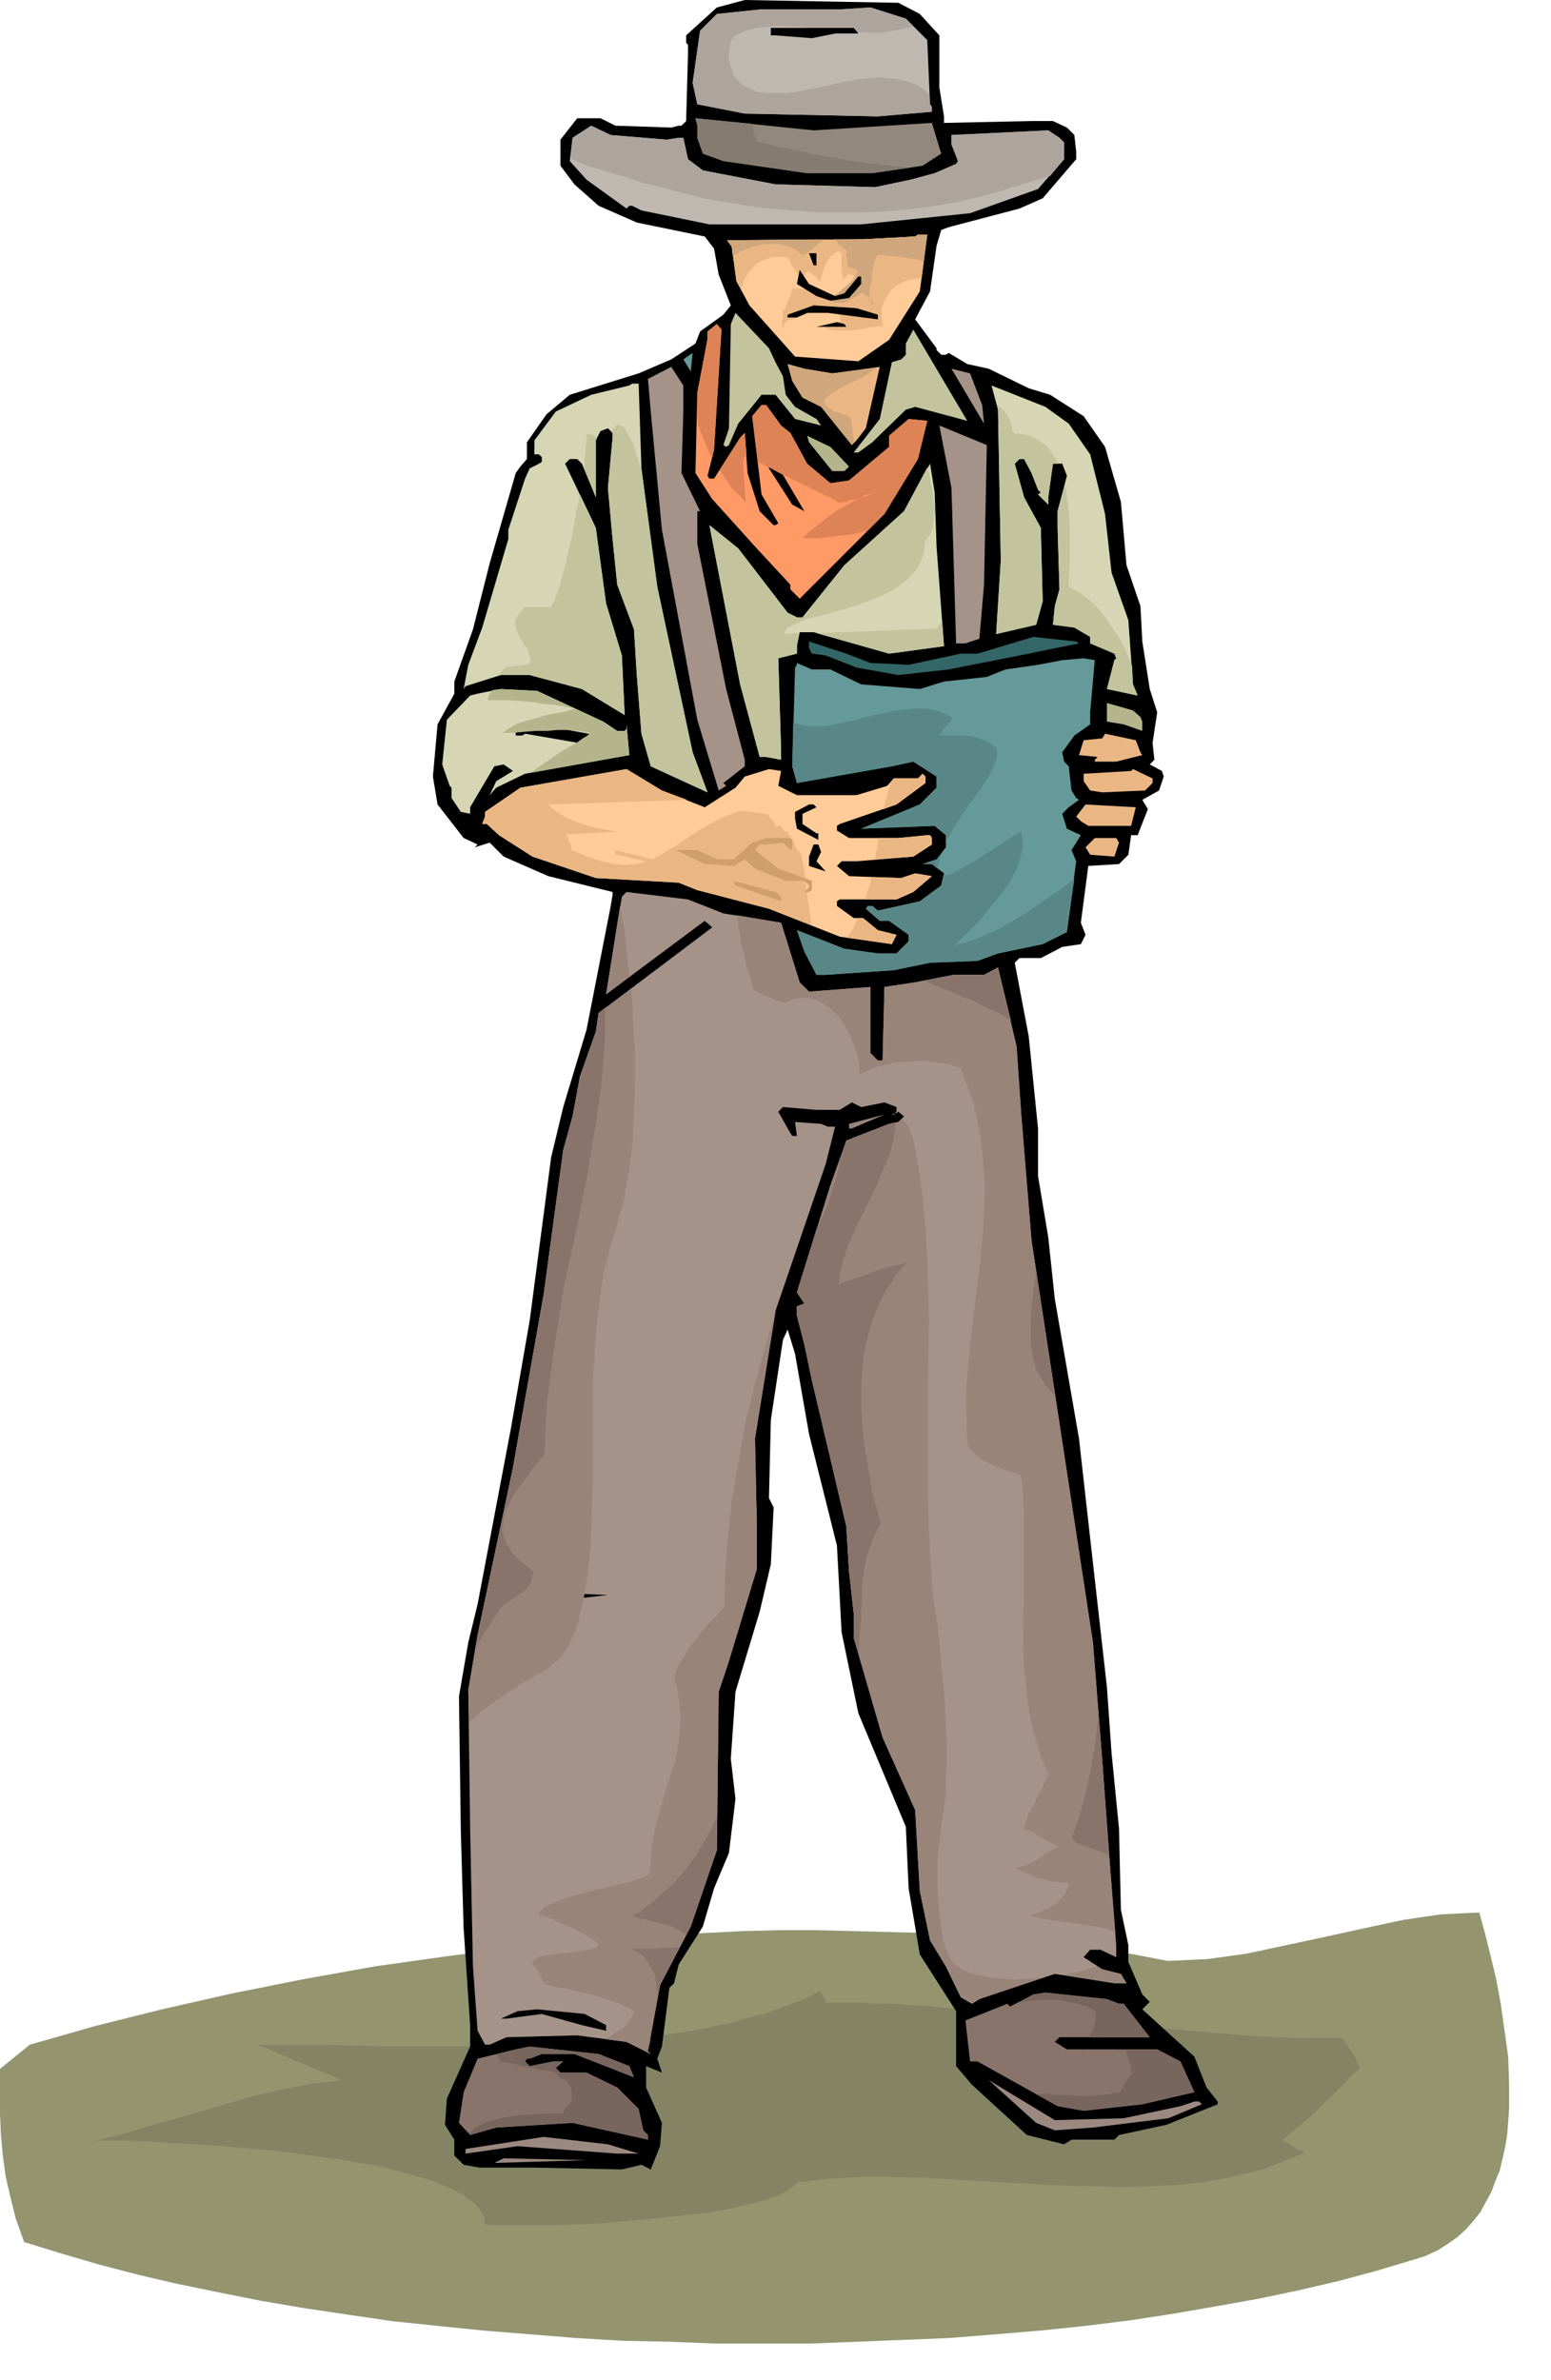 <svg xmlns="http://www.w3.org/2000/svg" fill-rule="evenodd" height="8.514in" preserveAspectRatio="none" stroke-linecap="round" viewBox="0 0 1666 2556" width="5.549in"><style>.pen1{stroke:none}.brush3{fill:#000}.brush4{fill:#bfb8b1}.brush6{fill:#fc9}.brush7{fill:#eab784}.brush8{fill:#d0a67c}.brush9{fill:#c3c39e}.brush11{fill:#699}.brush12{fill:#a59289}.brush13{fill:#d6d6b4}.brush14{fill:#b4b48d}.brush16{fill:#d09e6c}.brush17{fill:#99847a}.brush18{fill:#89746b}</style><path class="pen1" style="fill:#94946f" d="m1254 2106-36-7-36-5-37-5-37-4-38-4-38-3-38-2-39-1-39-1-39-1h-40l-39 1-40 2-40 2-40 2-40 3-79 8-79 10-78 11-78 14-75 15-75 17-72 18-70 20-32 26v49l1 22 2 22 3 22 5 22 6 24 9 25 39 12 41 12 42 11 43 10 44 9 45 9 47 8 47 7 48 7 48 5 49 5 50 4 49 4 51 3 50 1 50 2h101l51-2 50-2 49-2 50-4 48-4 48-5 48-6 46-7 46-8 45-8 43-9 43-10 41-11 40-12 13-4 13-6 11-7 10-7 9-8 8-9 8-10 6-11 6-11 4-11 5-12 3-13 3-13 2-13 1-13 1-14v-28l-1-28-4-29-4-28-5-27-6-25-6-24-6-22-21 1-20 1-21 3-20 3-42 9-41 9-42 9-42 9-21 3-22 3-21 1-22 1z"/><path class="pen1" style="fill:#848465" d="m881 2138-13 7-15 6-16 6-16 6-17 4-17 5-19 4-18 4-39 6-41 4-42 4-42 2-42 1-43 1h-82l-76-2h-66l90 38-16 2-16 2-17 3-16 3-33 8-34 10-34 10-33 9-33 10-32 8h35l55 3 33 2 35 3 36 3 37 5 36 5 34 6 32 8 28 8 12 5 11 5 10 5 8 6 7 6 5 6 3 7 1 7 12 1h59l52-2 56-5 28-3 27-3 25-4 22-5 20-5 16-6 6-3 5-3 4-4 3-3 33-4 33-2h35l35 1 70 4 72 4 35 1 35 1 35-1 34-2 17-2 17-3 16-3 17-4 16-4 16-6 15-6 15-6-2-1-4-1-3-2-4-3-3-2-4-2-3-2h-2l9-8 11-9 11-9 10-10 11-11 11-10 10-11 10-9v-3l-2-4-2-5-3-5-3-4-3-5-3-4-3-3h-35l-35-1-35-2-35-3-70-6-69-7-69-7-69-6-34-3-34-2-34-1h-34l-7-13z"/><path class="pen1 brush3" d="m988 15 21 23v56l5 31v7l94-2h23l15 7 8 8 2 18v8l-36 42-25 11-76 20-8 3-5 17-7 49-16 30 23 31v2l5 5h5l3-2 20 12 23 5 43 21 23 7 36 23 23 33 17 59 6 68 15 44 2 38 8 51 8 25-5 33 2 18-5 5 13 7 2 6-5 15-18 10 6 10-11 28h-7l-3 21-10 10-33 2-8 61 5 13-5 10-20 3-23 12h-23l-5 5 15 79 10 99v51l11 66 7 66 26 150 12 107 18 160 5 71 8 81 2 87 8 38v18l15 35 8 8-8 8 56 51 13 33 12 15v3l-55 22-51 11-5 5h-46l-8 5-40-10-59-54-17-20v-59l-39-61-12-71-3-66-51-122-18-87-5-93-30-120-15-86-8-26-5 11-13 86-2 84 5 10-3 61-12 51-26 86-5 72 5 43-7 58-16 38-12 41-26 41-5 20-5 5-8 63-5 13 5 15-17-7v23l17 38-2 25-10 25-10-5-21 5-94-2h-59l-17-3-10-10v-17l-10-16 2-28 25-56v-23l-7-104-3-104-2-145 10-58 10-41 36-190 20-115 23-175 13-54 25-83 26-133 2-12v-3l-69-17-48-21-15-15-16 5 3-3-15-7-28-36-5-30 5-56 18-33v-13l20-56 18-71 28-97 5-7 7-8v-18l21-30 25-21 74-23 35-15 26-17 5-13 25-18 8-10-13-33-5-28-10-13-73-15-41-18-26-23-15-20v-28l18-23h25l16 8 60 2 8-2h3l5-5 2-72V48l-2-2v-8l33-30 30-8 165 3 23 12z"/><path class="pen1 brush4" d="m996 43 3 69 2 3v5l-58 5-143-3-51-10-5-23 8-56 18-18 48-5h86l31-2 38 12 23 23z"/><path class="pen1" style="fill:#92887d" d="m1001 132 10 33-20 13-54 8h-70l-90-13-22-8-6-17v-13l-2-8 127 13 127-8z"/><path class="pen1 brush4" d="m716 150 13-2h5l5 23 16 12 78 15 107 3 38-8 26-7 23-10 2-3-7-18v-10l104-5 12 8 5 5v18l-28 32-73 26-117 12H762l-73-15-10-5h-3l-3 3-43-31-18-20 3-25 20-13 21 10 60 5z"/><path class="pen1 brush6" d="m988 313-33 52-33 23-68-5-49-55-14-26-5-37-5-7 146-1 56-3 3-2h10l-8 61z"/><path class="pen1 brush7" d="M797 313v-5l1-4 2-4 2-4 5-7 6-6 8-4 9-3h13l5 2v3l2 3 2 3 2 3 2 3 2 3 1 3 1 2h3v-1l1-1v-2l1-1v-3l3-1h1l2 1 2 2 3 2 2 2 1 2 2 2v1-4l2-5 2-6 2-5 3-6 4-4 4-3 4-1v1h1v1h1v18l1 4v3l1 4 1-2 1-1 1-1 1-1 1-1h5v1l1 1v2l1 1v4l-1 2-1 2-1 2-1 2v2l-1 2v1h-2v1h-8l-7-1-8-1-7-2-8-2-7-1-8-1h-7v1l-1 3-1 4-2 4-2 4-1 4-2 2-1 2-1 21v-1l1-1v-1l1-1v-3h1v-1h1v-1l1-1 1-1 5-1 7-3 10-3 10-3 5-1 4-1h4l4 1 3 2 3 2 1 3 1 5-2 1-2 1-3 1-3 1h-11l3 2 3 2 4 1 3 1h18l10-1 9-2 8-1 7-1v1h1l1 1v1-1l-1-3v-3l-1-4v-13h1v-1h1v-3l4-7 4-6 4-4 5-3 6-3 5-1 7-2h6l6-47h-10l-3 2-56 3-146 1 5 7 5 37 6 11z"/><path class="pen1 brush8" d="m787 275 9-5 10-4 10-3 10-1h10l9 2 5 2 4 2 4 3 4 3 3-1 3-2 3-2 3-3 3-2 3-3 3-2 3-2-105 1 5 7 1 10zm108-18 2 1 2 2 1 2 2 1 2 1 1 2 2 1 2 1v7l1 3v5l1 2v2l5 1 3 1 2 1v2l-2 5-5 6-6 5-7 6-5 3-3 2v4l2 2h12l2-1h2v-1l1-1 2-1h2l1-1 2-1 2-1 1-1 2-2h2l3 1 2 2 2 1 2 2 2 2 1 2 1 2h-2l-1-2-1-2-1-4v-8l2-9 1-10 2-9 2-6 1-3h6l7 1h6l6 1 7 1 6 1 6 1 6 2 4-29h-10l-3 2-56 3h-32z"/><path class="pen1 brush3" d="M877 285h-3l-5-13h8v13zm20 33 10-3 15-18h3v8l-13 15-20 3-15-5-21-13 3-15 10 15 28 13zm46 20v5l-54-7h-22l-11 5h-10v-3l28-10 46 3 23 7z"/><path class="pen1 brush9" d="m833 389 8 15 3 20 10 13 23 13 5 7-28-7-21-26h-15l-25 31-10 23-3 2-3-2 6-18 2-112 5-12 36 38 7 15z"/><path class="pen1 brush3" d="M909 351h-32l22-5 8 2 2 3z"/><path class="pen1" style="fill:#f96" d="m767 483-7 28 2 3h5l28-44 5-5 3 43 13 41 15 15h2l3-2-18-31-10-84 10-12h5l16 22 10 8 18 33 25 21 20-3 43-36v-12l21-18 20 2-10 41-36 59-91 91-10-10v-5l-38-41-18-20-28-31-18-28 2-86 11-58v-8l10-8 5 6-8 129z"/><path class="pen1 brush9" d="m983 437-10 3-36 35-15 11h-5l28-36 13-61 10-3 5-5v-12l8-15 58 98-56-15z"/><path class="pen1 brush11" d="m734 386 10-7-2 20-8-13z"/><path class="pen1 brush7" d="m894 401 51-7-15 66-10 13-5 5-33-41-20-10-11-18-5-18 18 5 30 5z"/><path class="pen1 brush12" d="m734 442-2 66 20 41h-3v35l31 156 20 76v7l-23 18 3 3-8 5-23-76-38-204-12-127-3-35 25-13 13 20v28zm321-7 2 20-35-59 20 5 13 34z"/><path class="pen1 brush13" d="m689 503 17 127 38 178 16 43-61-28-10-35-5-63-3-49-18-48-5-49-5-55 5-54v-5l-5-5-8 3-5 10v61l-15-36-5-5h-8l-5 5 33 69 11 81 17 56 3 64-46-28-56-15h-31l-38 12-2 3 5-26 15-40 28-95v-10l18-55 5-11 10-5 3-2v-5l-3-3h-5v-15l23-31 38-18 41-10 3-2h7l3 91zm459-48 23 33 16 64 7 63 18 51 5 69 5 12-33-7 8-31 2-2-2-5-26-11v-7l-17-10-23-3 2-20 5-18-2-66v-18l10-38-5-13h-10l-5 36v8l-11-11 3-2-3-3-7-18-8-15h-5l-5 5 10 36 18 33 2 79-7 25-43 10 5-79-3-162-7-26 58 23 25 18z"/><path class="pen1 brush3" d="m828 488 36 61-13-7-25-39-10-40-3-16 10 3 5 38z"/><path class="pen1 brush12" d="m1057 628-5 58-15 5h-10l-5-167-13-67 51 21-3 150z"/><path class="pen1 brush14" d="m912 501-5 5h-13l-25-31-2-7 25 12 20 21z"/><path class="pen1 brush13" d="m1006 587 8 107-59 8-81-23h-15l-3 15v8l-20 5 3 99v10l-16-3h-7l-21-78-33-171 31 25 53 69 10 5h6l45-56 64-58 28-51 5 31 2 58z"/><path class="pen1" style="fill:#366" d="m1159 691-64 13-76 15-54 6-45-8-33-13-15-2-3-6v-7l40 13 26 10 41 2 56-12h18l60-18 46 5 3 2z"/><path class="pen1 brush11" d="M1171 765v13l-17 12-13 18 2 10 5 5 3 26 5 8 3 2-11 8-7 7 5 16 15 7-10 16 5 12-10 76-26 13-48 10-22 8-51 2-39 8-73 5h-10l-13-25-8-23 51 20 36 5h20l13-13v-7l-21-15h-10l-15-13 2-3h5l6 5 45-10 23-17 3-13-13-10h-10l15-5 10-13v-13l-12-10-79 3 63-26 18-18v-12l-25-16-23 5-102 18-5-18 3-106 2-3v-2l16 7h20l33 16 63 5 26-8 46-5 20-8 35-5 26-5 23-2 12 2-5 56z"/><path class="pen1 brush13" d="m648 775 15 10h8l2-2v-5l3 33-112 20-31 15-7 8 7-15 18-11-10-7-10 2-26 44v7l-10-2-10-15v-11l-2-2-8-23 5-48 25-26 8-2 25-5 39 2 71 33z"/><path class="pen1 brush14" d="m1225 770 2 5v10l-20-7-18-3v-20l28 8 8 7z"/><path class="pen1 brush3" d="M651 798v5l-87-15-3 2h-7v-5l23-7 66 12 8 8z"/><path class="pen1 brush7" d="m1225 808 2 3-28 7h-23v-2l3-3-20-2 5-16 20-2 3-5 33 7 5 13z"/><path class="pen1 brush6" d="m757 867 33-21 10-12 26-8 13 2-3 16 20 10h64l33-10 7-8h26l5-5 3 3v7l-31 23-61 21-3 2v5l13 8h53l31-3h3l2 3v7l-20 13-61 5h-16l-5 5 13 11 56 2 15-5 18 3-20 17-18 8h-61l-3 2v5l18 13h10l16 13 20 5-5 10-56-8-76-30-77-20-20-8-89-5-68-23-36-23-13-12h-5l3-8v-5l38-26 114-20 38 23 46 18z"/><path class="pen1 brush7" d="M774 856v1h1v1h-4l3-2zm-36 3-149 5 8 7 9 6 11 5 11 4 11 3 11 2 10 2h9l-61 3 1 2 1 2 1 2 1 3 1 2 1 2v4l17 7 15 5 13 3 12 1 11-1 10-2 9-3 9-5 18-11 19-13 10-6 11-6 13-6 13-5h8l3 1h4l3 1h4l4 1h3l2 1 1 2 2 2 1 1 2 2 1 2 1 2v1h6l1 1v1l1 1v1l1 1 1 1h3l1 3 2 2 1 3 2 2 1 2 1 3 1 2 1 3h1l2 2 1 2 1 4 2 9 2 11 1 13 2 14 2 13 2 13-46-18-77-20-20-8-89-5-68-23-36-23-13-12h-5l3-8v-5l38-26 114-20 38 23 27 10zm171 148 2-2 2-3 2-2 1-3 2-3 1-2 1-3 2-3h5l16 13 20 5-5 10-49-7zm20-41 1-3 1-3 1-3 1-3 1-3 1-3v-3l1-3 32 1 15-5 18 3-20 17-18 8h-34zm11-43v-2l1-3v-3l1-3v-3l1-3v-3l1-3h21l31-3h3l2 3v7l-20 13-41 3zm9-54 1-4 1-4 1-3 1-4 1-4 1-3 1-4 1-3 3-4h26l5-5 3 3v7l-31 23-14 5zm289-28-8 8-46 2-13-2-7-10v-8l51-3 2-2 21 10v5z"/><path class="pen1 brush3" d="m877 867-15 7v11l15 10h2v7l-23-12-2-11v-7l15-8h5l3 3z"/><path class="pen1 brush7" d="M1215 887h-46l-8-5-5-5 10-13 54 3-5 20z"/><path class="pen1 brush16" d="M851 902v8l-2 3-8-8-18 2h-7l-5 6 25 20 36 13v10l-3 2h-5l5-5v-2l-5-5h-20l-33-13-11-10-12 7-31-2-31-15h23l21 10h18l20-18 15-5h26l2 2z"/><path class="pen1 brush7" d="m1202 905-5 15-26-2-5-8 10-10h23l3 5z"/><path class="pen1 brush3" d="m882 915-5 10 10 11-18-6v-10l5-13h5l3 8z"/><path class="pen1 brush7" d="m706 928-43-10h-2v-5l40 10 5 5z"/><path class="pen1 brush16" d="M839 963v5l-49-17-2-5 45 12 6 5z"/><path class="pen1 brush12" d="m777 981 62 10 20 64 10 10 66-5v71l8 8h5l2-79 33-5 41-8h33l15-8 20 85 5 73 11 135 66 432 10 127 8 109 7 89v13l-17-8h-11l-7 8 20 13 20 5 6 10h-13l-64-10-81 27-8 5-12-7-16-33-17-28-11-53-5-87-35-78-31-107v-26l-5-45-3-49-37-157-8-38-8-31v-10l8-3-8-12 36-115 17-48 46-18 10-2 6-6-6-5-7 3h2l3-3v-5l-13-5-25 5-10-5-13 8h-25l-36-3-5 5 13 23 2 3h5l-2-15 28 2 7 3h8l-10 40-54 158-22 137 2 94v46l-30 99-11 33-2 170-28 82-33 63-13 71 3 3-26-13-53-7-76 2-18 8h-5l-8-15-5-69-3-148-2-149 10-59 38-180 33-186 21-155 10-36 8-43 17-48 3-20 122-92-8-7-106 79 17-105 5-5 66 8 38 15z"/><path class="pen1 brush17" d="M912 1212v-5l38-10-35 15h-3z"/><path class="pen1 brush3" d="m1105 1543 15 66v30l3 3-3 2-7-12v-33l-21-66-22-21 2-5 20 10 13 26zm-495 175-3-2h-7l2-5 51 2-43 5z"/><path class="pen1 brush18" d="M1202 2152h5l28 36h-97l-5 5 13 8h97l25 13 15 33-56 13-63 7-28-5-86-48h-8l-5-44 45-18 3 3 25-13 13-2 66 7 13 5z"/><path class="pen1 brush3" d="M651 2175v6l-26-6-43-12-38 5h-6l18-8 21-2 51 5 23 12z"/><path class="pen1 brush18" d="m676 2219 5 12-64-25h-35l-13 5h-3l-2 3 5 5 25-5h18-7l-8 7 5 5h28l33 16 23 23 5 23 5 5v5l-81-18-82 5-28 8-12-13 5-33 15-36 41-10 15-3 74 8 33 13z"/><path class="pen1" d="m1207 2275 61-13 15-5h5l3 3-36 15-81 10-41 3-20-8-51-46 71 43 74-2zm-521 38h-23l-107-8-56 8v-5l84-13 69 8 33 10zm-155 10 10-5 89 2-99 3z" style="fill:#9b8981"/><path class="pen1 brush8" d="m942 395-6 4-7 5-8 4-8 4-9 4-8 5-6 4-5 5 1 4 3 3 3 2 4 3 5 1 4 2 5 1 3 2 1 3 1 4v3l1 4v7l1 3v4l-2 2-33-41-20-10-11-18-5-18 18 5 30 5 48-6z"/><path class="pen1" d="m613 170 8 4 10 4 10 3 10 3 10 3 10 3 9 3 9 3 21 5 22 6 23 6 24 4 24 4 24 3 24 2 25 2h50l25-1 24-2 24-3 24-4 23-5 23-6 22-7 4-1 5-2 4-1 5-1 5-2 4-1 5-2 5-1 15-18v-18l-5-5-12-8-104 5v10l7 18-2 3-23 10-26 7-38 8-107-3-78-15-16-12-5-23h-5l-13 2-60-5-21-10-20 13-2 22zm385-68-1-2-2-1-1-2-2-1-2-1-1-1-2-1-1-1-10-4-11-3-10-1-11-1-10 1-11 1-11 2-11 2-21 5-22 4-11 2h-21l-10-1-4-1-4-2-5-2-4-2-4-3-3-3-3-4-2-3-1-5-2-5-1-6v-7l1-6 1-6 3-4 4-3 9-4 11-3 11-1 12-1 24 1 25 2 26 3 25 1h12l12-2 11-2 11-3-8-8-38-12-31 2h-86l-48 5-18 18-8 56 5 23 51 10 143 3 58-5v-5l-2-3-1-10z" style="fill:#ada59d"/><path class="pen1 brush3" d="M922 36h-25l-25 5-39-3h-5v-8h89l5 6z"/><path class="pen1" style="fill:#857b71" d="m978 180-21-2-21-2-21-3-21-4-20-3-20-5-21-4-20-5-1-3-1-2-1-2v-3l-1-2v-4l-1-3-61-6 2 8v13l6 17 22 8 90 13h70l41-6z"/><path class="pen1 brush9" d="m534 726 10-10h5l4-1h3l4-1h3l4-1h2l1-6-2-5-2-6-4-5-3-6-3-5-2-6-1-6 1-1v-2l1-2 2-3 1-2 2-2 2-2 1-2h29l4-8 4-11 4-14 4-16 4-17 4-18 3-19 4-18 17 36 11 81 17 56 3 64-46-28-56-15h-31l-4 1zm93-224 1-5v-6l1-5v-5l1-5v-10h4l1 1h2l1 1 1 1 1 1 1 1-1 2v61l-13-32zm30-38v-1l1-1 1-1 1-1v-1l1-1 1-1 1-1 4 1 4 3 3 5 3 6 4 7 2 8 3 9 3 9 17 126 38 178 16 43-61-28-10-35-5-63-3-49-18-48-5-49-5-55 5-54v-5l-1-1zm339 38 3 11 2 12 2 11 1 11-1 10-1 10-2 4-1 4-3 3-2 3-1 7-1 7-2 6-3 6-3 5-4 5-5 5-5 4-11 8-13 6-14 6-14 5-28 8-24 6-9 4-8 4-3 1-2 3-1 2v2l15-1-2 14v8l-20 5 3 99v10l-16-3h-7l-21-78-33-171 31 25 53 69 10 5h6l45-56 64-58 25-47zM877 680l130-5v-1l1-1 1-1v-1l1-1 1-1v-1l1-1 2 27-59 8-78-22zm194-245 3 2 3 3 3 3 2 3 2 4 2 4 1 4v4l3 4h9l7 2 7 3 6 4 5 4 5 6 4 6 4 7h-6l-5 36v8l-11-11 3-2-3-3-7-18-8-15h-5l-5 5 10 36 18 33 2 79-7 25-43 10 5-79-3-162-1-5zm73 85 2 14 2 15 1 15v43l-1 12v11l11 6 11 8 10 10 8 10 8 12 8 12 6 13 6 14 1 20 5 12-33-7 8-31 2-2-2-5-26-11v-7l-17-10-23-3 2-20 5-18-2-66v-18l8-29z"/><path class="pen1 brush14" d="m570 830 10-7 10-7 10-7 10-6 9-5 7-5 5-3 3-3-12-2-11-1h-12l-12 1h-12l-12 1-11 1h-12l7-5 9-5 10-3 11-3 10-3 11-2 10-2 10-3-11-2-11-2-12-1-12-2-12-1-13-1h-23v-2l1-1v-2l1-1v-1l1-1 1-1 1-2 9-1 39 2 71 33 15 10h8l2-2v-5l3 33-106 19z"/><path class="pen1" d="m749 451 1 6 2 5 2 5 2 5 2 5 2 5 2 5 3 5 2-9 8-129-5-6-10 8v8l-11 58v29zm24 54 3 4 3 5 3 4 3 5 4 4 4 4 4 4 4 5-3-45 3-7v1h1l-2-24-5 5-22 35zm41-9 12 6 13 7 15 7 14 7 12 6 11 5 7 4 3 2 4-1h4l5-2 6-1 5-2 5-1 5-2 4-1-8 1-10 5-11 6-12 7-11 8-10 8-9 7-6 6h17l8-1 9-1 9-1 9-1 9-2 9-2 18-18 36-59 10-41-20-2-21 18v12l-43 36-20 3-25-21-18-33-10-8-16-22h-5l-10 12 6 49z" style="fill:#dd8356"/><path class="pen1 brush17" d="m792 983 1 11 2 10 1 10 3 10 2 10 3 10 3 10 3 10h2l3 2 4 2 5 2 6 3 5 2 4 1 4 1 8-4 9-1h8l8 2 7 3 6 4 6 5 6 6 5 7 4 7 4 8 3 8 3 8 2 8 1 8v8l13-6 13-4 14-3 15-1 14-1 14 2 14 2 12 4 5 14 5 13 4 12 3 13 5 26 2 24 2 25-1 24-1 24-2 24-6 48-6 49-2 24-2 25v25l1 26v4l1 5 2 4 3 3 7 7 9 5 9 4 9 4 10 3 8 3 2 22 1 21v82l-1 39v19l1 20 2 19 2 20 3 19 5 20 6 20 8 20-3 7-4 8-4 7-3 7-4 7-4 8-2 7-2 7 4 2 5 2 5 3 5 3 6 3 5 2 4 3 4 1-5 2-5 3-6 4-6 4-7 4-6 3-7 2-6 1 6 3 7 3 7 3 7 3 7 1 8 2 8 1h8v3l-1 4-2 3-2 3-5 6-6 5-7 4-7 3-6 3-6 1 11 3 11 2 12 2 12 1 12 2 12 2 11 2 11 4-6-75-8-109-10-127-66-432-11-135-5-73-20-85-15 8h-33l-41 8-33 5-2 79h-5l-8-8v-71l-66 5-10-10-20-64-47-8zm387 1129-4 1-4 1-5 2-4 1-5 1-5 1-5 1-5 1 55 9h13l-6-10-20-5-5-3zm-59 12-16 1-15 1-16-1-14-2-13-3-11-4-5-3-4-3-4-4-2-4-4-8-3-11-2-13-2-13-1-14-1-13v-32l1-12 2-13 1-12 2-13 2-12 1-12v-11l1-20v-21l-1-21-1-22-2-22-2-21-2-21-2-20-5-31-2-32-2-33-1-33v-133l1-67-2-66-2-32-3-32-4-31-6-31-1-3-1-3-1-3-2-3-1-3-2-3-2-2-2-3-4 4-10 2-39 16-2 3-2 3-2 3-2 3-1 3-2 3-2 3-2 4-9 25-36 115 8 12-8 3v10l8 31 8 38 37 157 3 49 5 45v26l31 107 35 78 5 87 11 53 17 28 16 33 12 7 8-5 68-23zm-156-929v-1h-1l-3 3h-2l6-2zm-131 214-12 41-11 40-10 41-7 41-7 40-4 39-3 38-1 37-7 8-8 8-8 9-8 10-7 9-6 10-6 10-4 10 4 17 2 15 1 15-1 13-1 12-2 12-3 12-4 11-7 23-7 24-3 13-3 14-1 15-1 16-4 3-5 2-7 2-8 3-19 4-21 5-21 6-17 6-7 3-5 3-4 4-1 4 5 1 9 3 11 5 11 5 10 5 10 6 6 4 2 3-6 4-9 2-10 1-11 2-11 1-10 1-8 2-5 4-1 2v1l1 1 1 2 3 3 3 6 5 10 12 3 12 2 13 3 13 3 13 4 12 4 12 5 10 5-3 5-3 5-3 4-4 4-5 3-4 3-5 3-5 3 23 3 26 13-3-3 13-71 33-63 28-82 2-170 11-33 30-99v-46l-2-94 22-136zm-329 441 8-8 9-7 10-7 10-7 10-7 11-7 12-7 11-6 6-4 6-5 6-6 5-7 4-8 4-8 3-7 2-7 6-25 4-26 3-26 1-26 2-53v-108l2-27 2-28 3-27 4-27 7-27 8-27 3-12 4-13 2-14 3-14 4-31 2-32 1-34v-35l-2-34-2-34-35 26-3 20-17 48-8 43-10 36-21 155-33 186-38 180-10 59 1 35zm172-801-1-10-1-10-1-10-1-10-1-9-2-9-1-9-2-9-15 95 25-19z"/><path class="pen1" d="m852 776 9 3 10 1h10l11-1 23-5 24-6 12-2 11-3 12-1 11-1h10l10 2 9 3 9 5-1 2-1 2-2 2-3 3-2 2-2 3-2 3v2h25l9 1 8 2 8 3 3 2 3 2 3 3 2 3v6l-2 6-2 5-2 6-7 11-8 12-9 12-9 13-8 13-8 14v-7l-12-10-79 3 63-26 18-18v-12l-25-16-23 5-102 18-5-18 1-47zm159 141-1 2v2l-1 2v2l-1 2v2l-1 2v2l-6-5h-10l15-5 5-6zm2 24 10-3 11-6 11-6 12-8 11-7 11-7 9-6 9-5 1 8 1 7-2 8-2 9-3 8-4 8-5 9-6 8-13 16-13 16-13 13-12 12 16-4 15-6 17-8 16-9 16-10 16-11 16-11 16-12-8 57-26 13-48 10-22 8-51 2-39 8-73 5h-10l-13-25-8-23 51 20 36 5h20l13-13v-7l-21-15h-10l-15-13 2-3h5l6 5 45-10 23-17 2-10z" style="fill:#598787"/><path class="pen1 brush18" d="M650 1082v30l-2 30-3 30-4 29-10 60-12 60-13 60-10 61-4 30-4 30-2 30-1 30-15 18-12 17-6 8-4 8-4 8-2 7-2 8v8l1 7 3 7 5 8 6 7 8 7 10 8-1 4-1 4-1 4-2 3-4 5-6 4-6 5-7 4-6 5-5 7-3 4-3 5-3 5-3 4-3 5-3 5-3 5-3 6 3-16 38-180 33-186 21-155 10-36 8-43 17-48 3-20 7-6zm44 1122 1-2v-2l1-1v-2l1-2v-2l1-2 1-1-3 13 3 3-5-2zm12-55v-9l-1-9-1-8-3-7-4-7-5-7-6-5-7-4h25l7-1h13l6-1-21 41-3 17zm31-71-6-4-7-4-9-3-8-2-9-2-8-2-6-2-5-2 7-3 8-6 10-8 9-8 10-9 8-9 7-8 5-7 4-5 3-5 3-6 4-6 3-6 4-6 3-7 3-7v36l-28 82-5 9zm140-758 5-10 4-9 4-10 3-9 3-10 3-9 2-10 2-10 6-17h1l1-1h1l1-1h1l1-1 1-1 39-15 7-1-1 10-2 11-3 11-4 10-9 22-10 21-11 22-10 22-4 11-3 11-3 11-1 11 8-3 9-3 10-3 10-4 9-3 10-3 9-2 8-2-6 7-6 7-5 8-5 7-8 16-7 17-5 18-4 18-2 18-1 19v19l1 19 2 19 3 19 6 36 9 33-4 8-4 8-3 8-3 9-2 8-2 9-1 9-1 9v17l-1 9v9l-1 9-1 9v9l-1 10-5-17v-26l-5-45-3-49-37-157-8-38-8-31v-10l8-3-8-12 21-68zm316 694v-1l-1-2v-8l1 11zm-2-21-3-2-5-2-5-2-6-2-6-2-6-2-5-3-4-4 6-16 5-16 4-16 4-17 3-17 3-17 2-17 2-18 4 51 7 102zm-58-495-1-1h-1v-1h-1l-1-1-5-6-4-6-4-6-3-7-2-7-2-7-1-8-1-8v-17l1-18 2-19 3-19 20 131zm-47-402h-1v-1h-1l-1-1h-1l-1-1-12-7-12-5-11-6-11-4-11-5-11-4-10-4-9-5 30-6h33l15-8 14 57z"/><path class="pen1" d="M534 2206v1l1 1v1l1 1v2l1 1v2h6l7 1 7 2 8 2 7 1 8 2 8 1 7 1 1 1 2 1 1 2 1 2 2 1 2 1 2 1h2l2 3 2 3 1 2 1 3v12l-1 1-2 2-1 1-2 2-1 2-1 2-1 1v2h-18l-17 1-15 1-13 2-12 3-10 3-9 5-7 6 1 2 28-8 82-5 81 18v-5l-5-5-5-23-23-23-33-16h-28l-5-5 8-7h7-18l-25 5-5-5 2-3h3l13-5h35l64 25-5-12-33-13-74-8-15 3-20 5zm560-55 11-2 11-1h22l10 2 10 2 10 3 9 5v9l-1 4-1 3-1 3-1 3-2 3-2 3h66l-28-36h-5l-13-5-66-7-13 2-16 9zm68 50h-1v1h2l1-1h6-8zm23 0h9l3 1h12l1 1v2l1 3 1 4 2 5 1 4v4l1 3-2 1-1 2-2 3-2 2-2 3-1 3-2 3-1 2-11 2-11 1-11 1h-12l-11-1h-12l-11-1h-11l23 13 28 5 63-7 56-13-15-33-25-13h-58z" style="fill:#78665e"/></svg>
